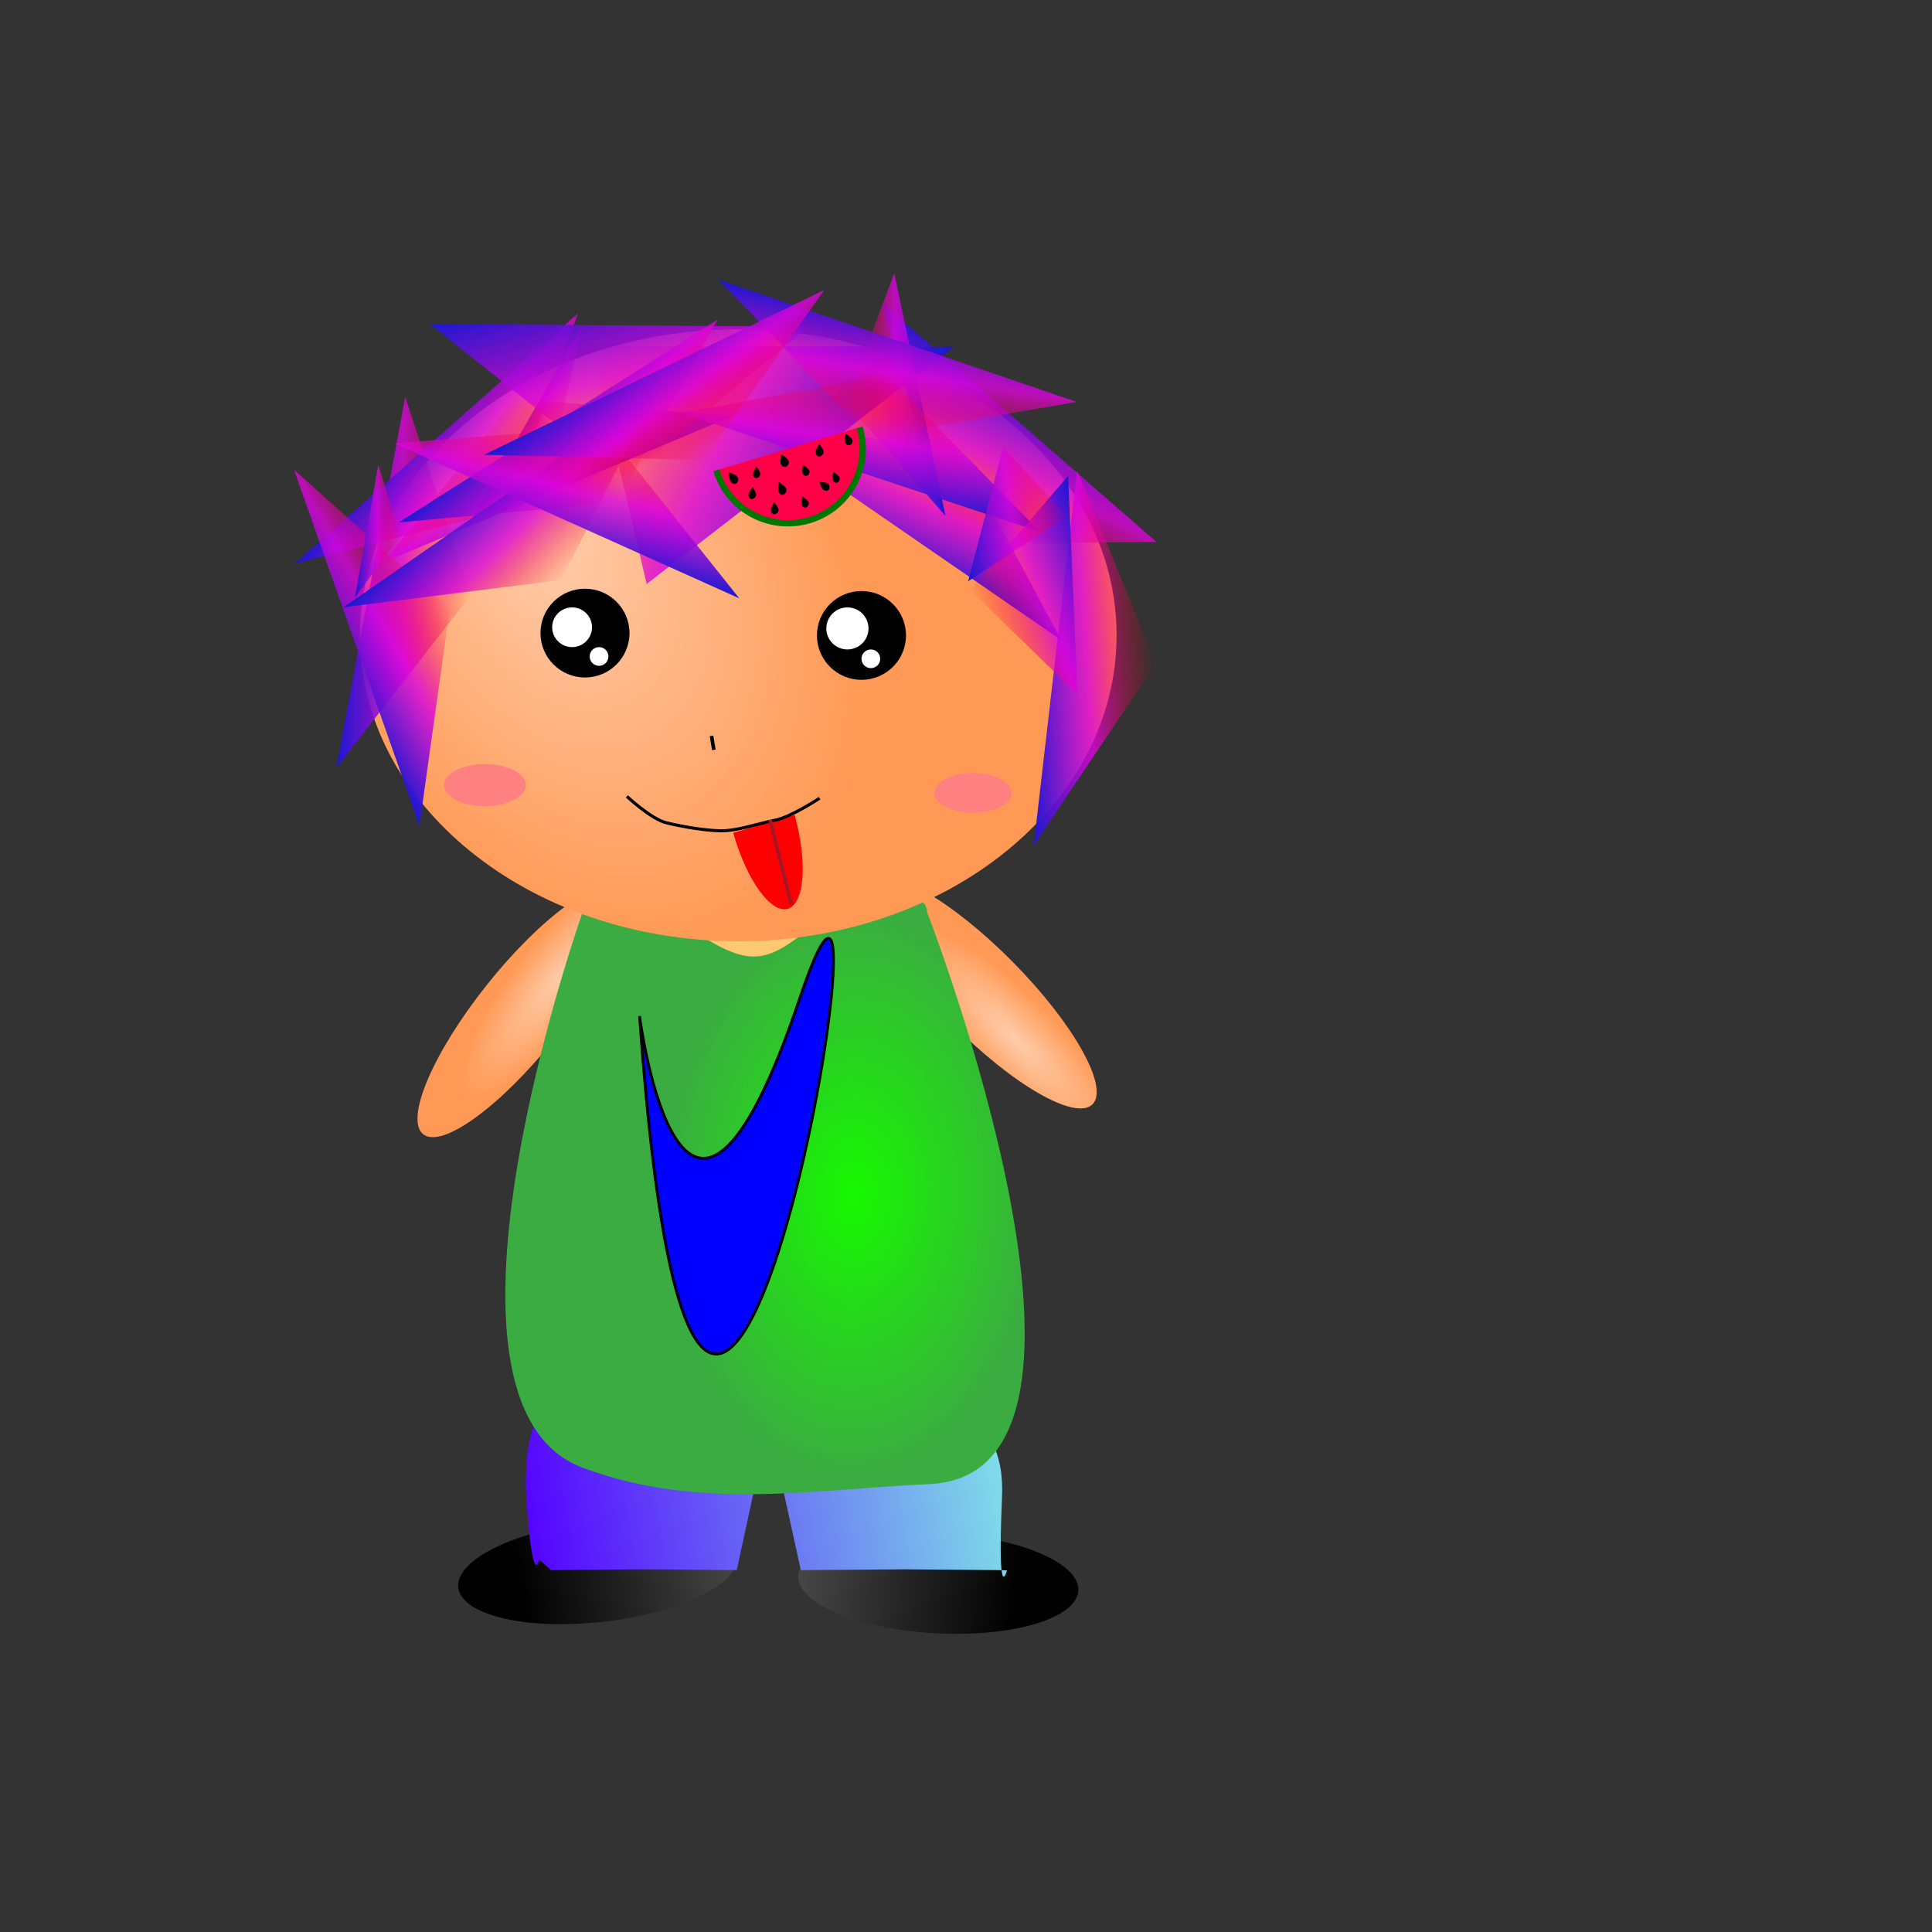 <?xml version="1.0" encoding="UTF-8" standalone="no"?>
<!-- Created with Inkscape (http://www.inkscape.org/) -->

<svg
   xmlns:osb="http://www.openswatchbook.org/uri/2009/osb"
   xmlns:dc="http://purl.org/dc/elements/1.1/"
   xmlns:cc="http://creativecommons.org/ns#"
   xmlns:rdf="http://www.w3.org/1999/02/22-rdf-syntax-ns#"
   xmlns:svg="http://www.w3.org/2000/svg"
   xmlns="http://www.w3.org/2000/svg"
   xmlns:xlink="http://www.w3.org/1999/xlink"
   xmlns:sodipodi="http://sodipodi.sourceforge.net/DTD/sodipodi-0.dtd"
   xmlns:inkscape="http://www.inkscape.org/namespaces/inkscape"
   width="531.496"
   height="531.496"
   id="svg2"
   version="1.1"
   inkscape:version="0.48.4 r9939"
   sodipodi:docname="(1)(1)(2)(1)10210.svg">
  <rect width="100%" height="100%" fill="#333333" stroke="none"/>
  <defs
     id="defs4">
    <linearGradient
       inkscape:collect="always"
       id="linearGradient5212">
      <stop
         style="stop-color:#000000;stop-opacity:1;"
         offset="0"
         id="stop5214" />
      <stop
         style="stop-color:#474747;stop-opacity:1"
         offset="1"
         id="stop5216" />
    </linearGradient>
    <linearGradient
       inkscape:collect="always"
       id="linearGradient5090">
      <stop
         style="stop-color:#000000;stop-opacity:0"
         offset="0"
         id="stop5092" />
      <stop
         style="stop-color:#000000;stop-opacity:0;"
         offset="1"
         id="stop5094" />
    </linearGradient>
    <linearGradient
       inkscape:collect="always"
       id="linearGradient5082">
      <stop
         style="stop-color:#5400ff;stop-opacity:1"
         offset="0"
         id="stop5084" />
      <stop
         style="stop-color:#81e8e8;stop-opacity:1"
         offset="1"
         id="stop5086" />
    </linearGradient>
    <linearGradient
       id="linearGradient6238">
      <stop
         style="stop-color:#16f900;stop-opacity:1;"
         offset="0"
         id="stop6240" />
      <stop
         style="stop-color:#3bac41;stop-opacity:1"
         offset="1"
         id="stop6242" />
    </linearGradient>
    <linearGradient
       id="linearGradient6230"
       osb:paint="solid">
      <stop
         style="stop-color:#ffc871;stop-opacity:1;"
         offset="0"
         id="stop6232" />
    </linearGradient>
    <linearGradient
       id="linearGradient4710">
      <stop
         style="stop-color:#006b9f;stop-opacity:0.873;"
         offset="0"
         id="stop4712" />
      <stop
         id="stop4724"
         offset="0.125"
         style="stop-color:#1f908b;stop-opacity:0.765;" />
      <stop
         id="stop4722"
         offset="0.25"
         style="stop-color:#3fb577;stop-opacity:0.655;" />
      <stop
         id="stop4720"
         offset="0.5"
         style="stop-color:#7fff4f;stop-opacity:0.435;" />
      <stop
         style="stop-color:#ffff00;stop-opacity:0;"
         offset="1"
         id="stop4714" />
    </linearGradient>
    <linearGradient
       id="linearGradient5283">
      <stop
         style="stop-color:#1818d1;stop-opacity:1;"
         offset="0"
         id="stop5285" />
      <stop
         id="stop5295"
         offset="0.5"
         style="stop-color:#db05db;stop-opacity:0.818;" />
      <stop
         style="stop-color:#ff0000;stop-opacity:0;"
         offset="1"
         id="stop5287" />
    </linearGradient>
    <linearGradient
       id="linearGradient5269"
       osb:paint="solid">
      <stop
         style="stop-color:#3252ed;stop-opacity:1;"
         offset="0"
         id="stop5271" />
    </linearGradient>
    <linearGradient
       id="linearGradient3777">
      <stop
         style="stop-color:#ffccaa;stop-opacity:1"
         offset="0"
         id="stop3779" />
      <stop
         style="stop-color:#ff9955;stop-opacity:1"
         offset="1"
         id="stop3781" />
    </linearGradient>
    <linearGradient
       inkscape:collect="always"
       xlink:href="#linearGradient5082"
       id="linearGradient5156"
       gradientUnits="userSpaceOnUse"
       gradientTransform="matrix(0.963,0,0,0.939,14.285,563.785)"
       x1="142.675"
       y1="432.845"
       x2="286.635"
       y2="409.066" />
    <radialGradient
       inkscape:collect="always"
       xlink:href="#linearGradient5090"
       id="radialGradient5158"
       gradientUnits="userSpaceOnUse"
       gradientTransform="matrix(0.963,0,0,0.338,14.285,809.794)"
       cx="221.724"
       cy="412.64"
       fx="221.724"
       fy="412.64"
       r="73.765" />
    <radialGradient
       inkscape:collect="always"
       xlink:href="#linearGradient3777"
       id="radialGradient5160"
       gradientUnits="userSpaceOnUse"
       gradientTransform="matrix(1,0,0,3.622,0,-840.746)"
       cx="83.227"
       cy="316.438"
       fx="83.227"
       fy="316.438"
       r="11.89" />
    <radialGradient
       inkscape:collect="always"
       xlink:href="#linearGradient3777"
       id="radialGradient5162"
       gradientUnits="userSpaceOnUse"
       gradientTransform="matrix(1,0,0,3.622,0,-840.746)"
       cx="83.227"
       cy="316.438"
       fx="83.227"
       fy="316.438"
       r="11.89" />
    <radialGradient
       inkscape:collect="always"
       xlink:href="#linearGradient6238"
       id="radialGradient5164"
       gradientUnits="userSpaceOnUse"
       gradientTransform="matrix(1.095,0.027,-0.041,1.658,-35.42,-497.707)"
       cx="269.357"
       cy="817.614"
       fx="269.357"
       fy="817.614"
       r="47.237" />
    <radialGradient
       inkscape:collect="always"
       xlink:href="#linearGradient3777"
       id="radialGradient5166"
       gradientUnits="userSpaceOnUse"
       gradientTransform="matrix(0.575,0.891,-0.606,0.407,201.901,-34.627)"
       cx="176.81"
       cy="209.998"
       fx="176.81"
       fy="209.998"
       r="100.258" />
    <linearGradient
       inkscape:collect="always"
       xlink:href="#linearGradient5283"
       id="linearGradient5168"
       gradientUnits="userSpaceOnUse"
       gradientTransform="translate(-57.841,-46.273)"
       x1="141.926"
       y1="743.46"
       x2="178.829"
       y2="743.46" />
    <linearGradient
       inkscape:collect="always"
       xlink:href="#linearGradient5283"
       id="linearGradient5170"
       gradientUnits="userSpaceOnUse"
       gradientTransform="matrix(0.333,0.097,-0.245,0.559,267.903,223.037)"
       x1="141.926"
       y1="743.46"
       x2="178.829"
       y2="743.46" />
    <linearGradient
       inkscape:collect="always"
       xlink:href="#linearGradient5283"
       id="linearGradient5172"
       gradientUnits="userSpaceOnUse"
       gradientTransform="matrix(-0.549,-0.836,0.836,-0.549,-393.467,1206.069)"
       x1="141.926"
       y1="743.46"
       x2="178.829"
       y2="743.46" />
    <linearGradient
       inkscape:collect="always"
       xlink:href="#linearGradient5283"
       id="linearGradient5174"
       gradientUnits="userSpaceOnUse"
       gradientTransform="matrix(0.788,0.615,-0.615,0.788,449.644,-21.613)"
       x1="141.926"
       y1="743.46"
       x2="178.829"
       y2="743.46" />
    <linearGradient
       inkscape:collect="always"
       xlink:href="#linearGradient5283"
       id="linearGradient5176"
       gradientUnits="userSpaceOnUse"
       gradientTransform="matrix(0.867,-0.498,0.498,0.867,-411.692,145.699)"
       x1="141.926"
       y1="743.46"
       x2="178.829"
       y2="743.46" />
    <linearGradient
       inkscape:collect="always"
       xlink:href="#linearGradient5283"
       id="linearGradient5178"
       gradientUnits="userSpaceOnUse"
       gradientTransform="matrix(-0.609,1.261,-0.85,-0.41,995.279,766.956)"
       x1="141.926"
       y1="743.46"
       x2="178.829"
       y2="743.46" />
    <linearGradient
       inkscape:collect="always"
       xlink:href="#linearGradient5283"
       id="linearGradient5180"
       gradientUnits="userSpaceOnUse"
       gradientTransform="matrix(-2.15,-1.091,0.427,-0.841,219.53,1455.511)"
       x1="141.926"
       y1="743.46"
       x2="178.829"
       y2="743.46" />
    <linearGradient
       inkscape:collect="always"
       xlink:href="#linearGradient5283"
       id="linearGradient5182"
       gradientUnits="userSpaceOnUse"
       gradientTransform="matrix(0.178,1.506,-0.984,0.272,866.391,195.98)"
       x1="141.926"
       y1="743.46"
       x2="178.829"
       y2="743.46" />
    <linearGradient
       inkscape:collect="always"
       xlink:href="#linearGradient5283"
       id="linearGradient5184"
       gradientUnits="userSpaceOnUse"
       gradientTransform="matrix(0.338,0,0,0.358,41.225,417.055)"
       x1="141.926"
       y1="743.46"
       x2="178.829"
       y2="743.46" />
    <linearGradient
       inkscape:collect="always"
       xlink:href="#linearGradient5283"
       id="linearGradient5186"
       gradientUnits="userSpaceOnUse"
       gradientTransform="matrix(0.998,-0.068,0.068,0.998,79.429,-13.439)"
       x1="141.926"
       y1="743.46"
       x2="178.829"
       y2="743.46" />
    <linearGradient
       inkscape:collect="always"
       xlink:href="#linearGradient5283"
       id="linearGradient5188"
       gradientUnits="userSpaceOnUse"
       gradientTransform="matrix(0.409,-0.913,0.913,0.409,-500.125,517.723)"
       x1="141.926"
       y1="743.46"
       x2="178.829"
       y2="743.46" />
    <linearGradient
       inkscape:collect="always"
       xlink:href="#linearGradient5283"
       id="linearGradient5190"
       gradientUnits="userSpaceOnUse"
       gradientTransform="matrix(0.682,0.731,-0.731,0.682,585.083,34.717)"
       x1="141.926"
       y1="743.46"
       x2="178.829"
       y2="743.46" />
    <linearGradient
       inkscape:collect="always"
       xlink:href="#linearGradient5283"
       id="linearGradient5192"
       gradientUnits="userSpaceOnUse"
       gradientTransform="matrix(0.705,0.725,-0.709,0.72,549.7,28.85)"
       x1="141.926"
       y1="743.46"
       x2="178.829"
       y2="743.46" />
    <linearGradient
       inkscape:collect="always"
       xlink:href="#linearGradient5283"
       id="linearGradient5194"
       gradientUnits="userSpaceOnUse"
       gradientTransform="matrix(-0.742,0,0,0.654,356.425,159.449)"
       x1="141.926"
       y1="743.46"
       x2="178.829"
       y2="743.46" />
    <linearGradient
       inkscape:collect="always"
       xlink:href="#linearGradient5283"
       id="linearGradient5196"
       gradientUnits="userSpaceOnUse"
       gradientTransform="matrix(0.238,-0.971,0.971,0.238,-610.821,650.531)"
       x1="141.926"
       y1="743.46"
       x2="178.829"
       y2="743.46" />
    <linearGradient
       inkscape:collect="always"
       xlink:href="#linearGradient5283"
       id="linearGradient5198"
       gradientUnits="userSpaceOnUse"
       gradientTransform="matrix(-0.146,0.989,-0.989,-0.146,995.661,589.506)"
       x1="141.926"
       y1="743.46"
       x2="178.829"
       y2="743.46" />
    <linearGradient
       inkscape:collect="always"
       xlink:href="#linearGradient5283"
       id="linearGradient5200"
       gradientUnits="userSpaceOnUse"
       gradientTransform="matrix(0.137,-0.991,0.991,0.137,-529.282,714.931)"
       x1="141.926"
       y1="743.46"
       x2="178.829"
       y2="743.46" />
    <linearGradient
       inkscape:collect="always"
       xlink:href="#linearGradient5283"
       id="linearGradient5202"
       gradientUnits="userSpaceOnUse"
       gradientTransform="matrix(-1,0.119,-0.211,-0.566,594.196,1100.991)"
       x1="141.926"
       y1="743.46"
       x2="178.829"
       y2="743.46" />
    <linearGradient
       inkscape:collect="always"
       xlink:href="#linearGradient5283"
       id="linearGradient5204"
       gradientUnits="userSpaceOnUse"
       gradientTransform="matrix(0.807,-0.025,0.055,0.357,98.961,416.482)"
       x1="141.926"
       y1="743.46"
       x2="178.829"
       y2="743.46" />
    <linearGradient
       inkscape:collect="always"
       xlink:href="#linearGradient5283"
       id="linearGradient5206"
       gradientUnits="userSpaceOnUse"
       gradientTransform="matrix(0.594,0.805,-0.805,0.594,679.809,76.27)"
       x1="141.926"
       y1="743.46"
       x2="178.829"
       y2="743.46" />
    <linearGradient
       inkscape:collect="always"
       xlink:href="#linearGradient5212"
       id="linearGradient5218"
       x1="146.531"
       y1="438.629"
       x2="206.943"
       y2="433.487"
       gradientUnits="userSpaceOnUse" />
    <linearGradient
       inkscape:collect="always"
       xlink:href="#linearGradient5212"
       id="linearGradient5222"
       gradientUnits="userSpaceOnUse"
       x1="146.531"
       y1="438.629"
       x2="206.943"
       y2="433.487" />
  </defs>
  <sodipodi:namedview
     id="base"
     pagecolor="#ffffff"
     bordercolor="#666666"
     borderopacity="1.0"
     inkscape:pageopacity="0.0"
     inkscape:pageshadow="2"
     inkscape:zoom="1.5559853"
     inkscape:cx="265.74801"
     inkscape:cy="201.55629"
     inkscape:document-units="px"
     inkscape:current-layer="layer1"
     showgrid="false"
     units="cm"
     inkscape:window-width="1920"
     inkscape:window-height="1025"
     inkscape:window-x="-2"
     inkscape:window-y="-3"
     inkscape:window-maximized="1" />
  <g
     inkscape:label="Layer 1"
     inkscape:groupmode="layer"
     id="layer1"
     transform="translate(0,-520.865)">
    <g
       id="g5224">
      <path
         transform="matrix(0.994,-0.112,0.112,0.994,-51.517,541.255)"
         d="m 206.943,433.487 a 38.561,13.818 0 1 1 -77.122,0 38.561,13.818 0 1 1 77.122,0 z"
         sodipodi:ry="13.817612"
         sodipodi:rx="38.560776"
         sodipodi:cy="433.4874"
         sodipodi:cx="168.38205"
         id="path5210"
         style="fill:url(#linearGradient5218);fill-opacity:1;stroke:none"
         sodipodi:type="arc" />
      <path
         sodipodi:type="arc"
         style="fill:url(#linearGradient5222);fill-opacity:1;stroke:none"
         id="path5220"
         sodipodi:cx="168.38205"
         sodipodi:cy="433.4874"
         sodipodi:rx="38.560776"
         sodipodi:ry="13.817612"
         d="m 206.943,433.487 a 38.561,13.818 0 1 1 -77.122,0 38.561,13.818 0 1 1 77.122,0 z"
         transform="matrix(-0.999,-0.053,-0.053,0.999,449.316,532.254)" />
      <g
         transform="translate(-7.712,-23.136)"
         id="g5101">
        <path
           style="fill:url(#linearGradient5156);fill-opacity:1;stroke:url(#radialGradient5158);stroke-width:0.951"
           d="m 159.72,922.302 c 5.73,-10.014 8.523,-13.099 20.665,-17.142 12.141,-4.043 25.598,-6.023 39.079,-5.976 13.481,0.047 23.272,3.327 35.509,7.393 12.237,4.066 8.972,11.935 17.381,19.95 3.21,3.059 5.511,8.323 8.085,13.669 2.574,5.346 3.167,10.14 2.918,15.968 -1.295,30.308 1.374,19.856 1.374,19.856 l -1.934,-0.075 -8.742,-0.075 -8.742,-0.075 -8.742,-0.075 -9.515,0.075 -9.515,0.075 -9.515,0.075 -8.896,-40.363 -8.742,40.363 -8.123,-0.075 -8.123,-0.075 -8.123,-0.075 -8.896,0.075 -8.896,0.075 -8.896,0.075 -3.326,-2.943 c 0,0 -1.694,8.846 -3.467,-16.127 -0.496,-6.979 0.041,-15.867 2.026,-20.625 1.986,-4.758 2.327,-9.006 5.154,-13.947 z"
           id="rect5080"
           inkscape:connector-curvature="0"
           sodipodi:nodetypes="ssssssscccccccccccccccccszs" />
        <g
           id="g4979"
           transform="matrix(1.003,0,0,1,15.87,7.069)">
          <path
             sodipodi:type="arc"
             style="fill:url(#radialGradient5160);fill-opacity:1;fill-rule:evenodd;stroke:none"
             id="path4686"
             sodipodi:cx="80.656288"
             sodipodi:cy="320.69711"
             sodipodi:rx="11.889572"
             sodipodi:ry="43.059532"
             d="m 92.546,320.697 c 0,23.781 -5.323,43.06 -11.89,43.06 -6.566,0 -11.89,-19.278 -11.89,-43.06 0,-23.781 5.323,-43.06 11.89,-43.06 6.566,0 11.89,19.278 11.89,43.06 z"
             transform="matrix(-0.713,0.701,-0.701,-0.713,543.626,982.162)" />
          <path
             transform="matrix(0.783,0.622,-0.622,0.783,271.05,513.973)"
             d="m 92.546,320.697 c 0,23.781 -5.323,43.06 -11.89,43.06 -6.566,0 -11.89,-19.278 -11.89,-43.06 0,-23.781 5.323,-43.06 11.89,-43.06 6.566,0 11.89,19.278 11.89,43.06 z"
             sodipodi:ry="43.059532"
             sodipodi:rx="11.889572"
             sodipodi:cy="320.69711"
             sodipodi:cx="80.656288"
             id="path3908"
             style="fill:url(#radialGradient5162);fill-opacity:1;fill-rule:evenodd;stroke:none"
             sodipodi:type="arc" />
          <rect
             y="767.654"
             x="180.593"
             height="57.198"
             width="33.419"
             id="rect4708"
             style="fill:#ffc871;fill-opacity:1;stroke:none" />
          <path
             sodipodi:nodetypes="scscssss"
             inkscape:connector-curvature="0"
             id="rect4705"
             d="m 151.672,787.846 c 0,-7.873 15.183,-1.767 22.913,1.285 7.73,3.053 15.881,10.925 23.953,10.941 8.192,0.016 13.564,-7.857 21.45,-10.918 7.886,-3.06 26.158,-9.181 26.158,-1.308 0,0 59.809,154.75 0.643,157.361 -31.461,1.388 -63.209,7.486 -95.117,-4.499 -47.7,-17.917 0,-152.862 0,-152.862 z"
             style="fill:url(#radialGradient5164);fill-opacity:1;stroke:none" />
          <path
             transform="matrix(1.035,0,0,1.134,-40.454,448.963)"
             d="m 327.124,231.686 c 0,40.996 -44.887,74.23 -100.258,74.23 -55.371,0 -100.258,-33.234 -100.258,-74.23 0,-40.996 44.887,-74.229 100.258,-74.229 55.371,0 100.258,33.234 100.258,74.229 z"
             sodipodi:ry="74.229492"
             sodipodi:rx="100.25802"
             sodipodi:cy="231.686"
             sodipodi:cx="226.86591"
             id="path2985"
             style="fill:url(#radialGradient5166);fill-opacity:1;fill-rule:evenodd;stroke:none"
             sodipodi:type="arc" />
          <path
             inkscape:connector-curvature="0"
             id="path3823"
             d="M 120.988,700.637 103.005,646.151 84.085,748.223 z"
             style="fill:url(#linearGradient5168);fill-opacity:1;stroke:none" />
          <path
             style="fill:url(#linearGradient5170);fill-opacity:1;stroke:none"
             d="m 144.393,658.249 7.364,-32.23 -31.333,55.25 z"
             id="path5297"
             inkscape:connector-curvature="0" />
          <path
             inkscape:connector-curvature="0"
             id="path5299"
             d="M 132.77,646.668 97.092,691.604 192.803,651.402 z"
             style="fill:url(#linearGradient5172);fill-opacity:1;stroke:none" />
          <path
             style="fill:url(#linearGradient5174);fill-opacity:1;stroke:none"
             d="m 131.025,677.198 19.35,-54.016 -77.721,68.82 z"
             id="path5301"
             inkscape:connector-curvature="0" />
          <path
             inkscape:transform-center-x="13.496271"
             inkscape:connector-curvature="0"
             id="path5303"
             d="m 115.23,704.455 -42.721,-38.303 34.405,97.944 z"
             style="fill:url(#linearGradient5176);fill-opacity:1;stroke:none" />
          <path
             style="fill:url(#linearGradient5178);fill-opacity:1;stroke:none"
             d="m 251.854,686.399 57.237,-0.352 -75.211,-65.703 z"
             id="path5305"
             inkscape:connector-curvature="0" />
          <path
             inkscape:connector-curvature="0"
             id="path5307"
             d="m 153.831,632.124 15.409,65.451 84.235,-65.238 z"
             style="fill:url(#linearGradient5180);fill-opacity:1;stroke:none" />
          <path
             style="fill:url(#linearGradient5182);fill-opacity:1;stroke:none"
             d="m 163.198,668.715 50.419,-41.924 -103.81,-0.708 z"
             id="path5309"
             inkscape:connector-curvature="0" />
          <path
             inkscape:connector-curvature="0"
             id="path5311"
             d="m 101.708,684.283 -6.082,-19.494 -6.399,36.519 z"
             style="fill:url(#linearGradient5184);fill-opacity:1;stroke:none" />
          <path
             style="fill:url(#linearGradient5186);fill-opacity:1;stroke:none"
             d="M 308.951,719.483 287.281,666.355 275.391,769.483 z"
             id="path5313"
             inkscape:connector-curvature="0" />
          <path
             style="fill:url(#linearGradient5188);fill-opacity:1;stroke:none"
             d="m 254.619,659.908 -57.077,-5.866 85.415,59 z"
             id="path5335"
             inkscape:connector-curvature="0" />
          <path
             inkscape:connector-curvature="0"
             id="path5337"
             d="m 161.178,675.154 27.554,-50.329 -87.52,55.83 z"
             style="fill:url(#linearGradient5190);fill-opacity:1;stroke:none" />
          <path
             style="fill:url(#linearGradient5192);fill-opacity:1;stroke:none"
             d="m 145.87,696.48 25.979,-52.283 -85.746,59.804 z"
             id="path5339"
             inkscape:connector-curvature="0" />
          <path
             inkscape:connector-curvature="0"
             id="path5341"
             d="m 223.817,647.707 13.335,-35.618 14.03,66.725 z"
             style="fill:url(#linearGradient5194);fill-opacity:1;stroke:none" />
          <path
             style="fill:url(#linearGradient5196);fill-opacity:1;stroke:none"
             d="m 157.19,654.377 -57.2,4.516 94.649,42.641 z"
             id="path5343"
             inkscape:connector-curvature="0" />
          <path
             inkscape:connector-curvature="0"
             id="path5345"
             d="m 230.641,657.323 56.529,-9.832 -98.214,-33.626 z"
             style="fill:url(#linearGradient5198);fill-opacity:1;stroke:none" />
          <path
             style="fill:url(#linearGradient5200);fill-opacity:1;stroke:none"
             d="m 235.091,640.179 -56.437,10.344 98.515,32.733 z"
             id="path5351"
             inkscape:connector-curvature="0" />
          <path
             inkscape:connector-curvature="0"
             id="path5353"
             d="m 257.936,699.224 29.47,28.719 -2.58,-60.078 z"
             style="fill:url(#linearGradient5202);fill-opacity:1;stroke:none" />
          <path
             inkscape:connector-curvature="0"
             id="path5509"
             d="m 284.529,678.954 -17.52,-19.026 -9.613,36.932 z"
             style="fill:url(#linearGradient5204);fill-opacity:1;stroke:none" />
          <path
             style="fill:url(#linearGradient5206);fill-opacity:1;stroke:none"
             d="m 184.824,663.504 33.178,-46.812 -93.379,45.356 z"
             id="path5511"
             inkscape:connector-curvature="0" />
          <path
             transform="matrix(0.76,0,0,0.76,292.985,513.281)"
             d="m -169.025,260.285 c 0,8.874 -7.193,16.067 -16.067,16.067 -8.874,0 -16.067,-7.193 -16.067,-16.067 0,-8.874 7.193,-16.067 16.067,-16.067 8.874,0 16.067,7.193 16.067,16.067 z"
             sodipodi:ry="16.06699"
             sodipodi:rx="16.06699"
             sodipodi:cy="260.28525"
             sodipodi:cx="-185.09172"
             id="path5542"
             style="fill:#000000;fill-opacity:1;stroke:none"
             sodipodi:type="arc" />
          <path
             sodipodi:type="arc"
             style="fill:#ffffff;fill-opacity:1;stroke:none"
             id="path5544"
             sodipodi:cx="-185.09172"
             sodipodi:cy="260.28525"
             sodipodi:rx="16.06699"
             sodipodi:ry="16.06699"
             d="m -169.025,260.285 c 0,8.874 -7.193,16.067 -16.067,16.067 -8.874,0 -16.067,-7.193 -16.067,-16.067 0,-8.874 7.193,-16.067 16.067,-16.067 8.874,0 16.067,7.193 16.067,16.067 z"
             transform="matrix(0.34,0,0,0.34,211.712,620.994)" />
          <path
             sodipodi:type="arc"
             style="fill:#ffffff;fill-opacity:1;stroke:none"
             id="path5548"
             sodipodi:cx="-185.09172"
             sodipodi:cy="260.28525"
             sodipodi:rx="16.06699"
             sodipodi:ry="16.06699"
             d="m -169.025,260.285 c 0,8.874 -7.193,16.067 -16.067,16.067 -8.874,0 -16.067,-7.193 -16.067,-16.067 0,-8.874 7.193,-16.067 16.067,-16.067 8.874,0 16.067,7.193 16.067,16.067 z"
             transform="matrix(0.16,0,0,0.16,185.786,675.879)" />
          <path
             transform="matrix(0.76,0,0,0.76,368.821,513.924)"
             d="m -169.025,260.285 c 0,8.874 -7.193,16.067 -16.067,16.067 -8.874,0 -16.067,-7.193 -16.067,-16.067 0,-8.874 7.193,-16.067 16.067,-16.067 8.874,0 16.067,7.193 16.067,16.067 z"
             sodipodi:ry="16.06699"
             sodipodi:rx="16.06699"
             sodipodi:cy="260.28525"
             sodipodi:cx="-185.09172"
             id="path5546"
             style="fill:#000000;fill-opacity:1;stroke:none"
             sodipodi:type="arc" />
          <path
             transform="matrix(0.36,0,0,0.36,290.928,616.11)"
             d="m -169.025,260.285 c 0,8.874 -7.193,16.067 -16.067,16.067 -8.874,0 -16.067,-7.193 -16.067,-16.067 0,-8.874 7.193,-16.067 16.067,-16.067 8.874,0 16.067,7.193 16.067,16.067 z"
             sodipodi:ry="16.06699"
             sodipodi:rx="16.06699"
             sodipodi:cy="260.28525"
             sodipodi:cx="-185.09172"
             id="path5550"
             style="fill:#ffffff;fill-opacity:1;stroke:none"
             sodipodi:type="arc" />
          <path
             transform="matrix(0.16,0,0,0.16,260.337,676.522)"
             d="m -169.025,260.285 c 0,8.874 -7.193,16.067 -16.067,16.067 -8.874,0 -16.067,-7.193 -16.067,-16.067 0,-8.874 7.193,-16.067 16.067,-16.067 8.874,0 16.067,7.193 16.067,16.067 z"
             sodipodi:ry="16.06699"
             sodipodi:rx="16.06699"
             sodipodi:cy="260.28525"
             sodipodi:cx="-185.09172"
             id="path5554"
             style="fill:#ffffff;fill-opacity:1;stroke:none"
             sodipodi:type="arc" />
          <path
             inkscape:connector-curvature="0"
             id="path3116"
             d="m 187.02,739.376 0.643,3.856"
             style="fill:none;stroke:#000000;stroke-width:1px;stroke-linecap:butt;stroke-linejoin:miter;stroke-opacity:1" />
          <path
             sodipodi:open="true"
             sodipodi:end="6.2831853"
             sodipodi:start="3.1450833"
             transform="matrix(0.338,-0.101,-0.101,-0.338,278.186,690.628)"
             d="m -224.295,138.937 c 0.112,-32.122 26.243,-58.071 58.365,-57.959 32.043,0.112 57.959,26.119 57.959,58.162"
             sodipodi:ry="58.162502"
             sodipodi:rx="58.162502"
             sodipodi:cy="139.14014"
             sodipodi:cx="-166.13268"
             id="path4211"
             style="fill:#ff0048;fill-opacity:1;fill-rule:evenodd;stroke:#007800;stroke-width:4.866;stroke-linecap:butt;stroke-linejoin:round;stroke-miterlimit:4;stroke-opacity:1;stroke-dasharray:none"
             sodipodi:type="arc" />
          <path
             sodipodi:nodetypes="cascc"
             inkscape:connector-curvature="0"
             id="path4215"
             d="m 194.166,668.128 c 0.392,0.627 0.136,1.546 -0.42,1.842 -0.482,0.257 -1.196,-0.053 -1.531,-0.587 -0.334,-0.534 -0.413,-2.517 -0.413,-2.517 0,0 1.971,0.635 2.364,1.262"
             style="fill:#000000;fill-opacity:1;stroke:none" />
          <path
             inkscape:transform-center-y="-5.7841163"
             style="fill:#000000;fill-opacity:1;stroke:none"
             d="m 205.411,677.175 c 0.002,0.676 -0.641,1.266 -1.216,1.227 -0.499,-0.033 -0.903,-0.619 -0.905,-1.195 -0.002,-0.576 0.895,-2.154 0.895,-2.154 0,0 1.223,1.446 1.225,2.122"
             id="path4218"
             inkscape:connector-curvature="0"
             sodipodi:nodetypes="cascc" />
          <path
             sodipodi:nodetypes="cascc"
             inkscape:connector-curvature="0"
             id="path4220"
             d="m 225.629,657.872 c 0.213,0.64 -0.213,1.4 -0.77,1.543 -0.483,0.124 -1.05,-0.305 -1.231,-0.851 -0.181,-0.546 0.177,-2.322 0.177,-2.322 0,0 1.611,0.989 1.824,1.629"
             style="fill:#000000;fill-opacity:1;stroke:none" />
          <path
             style="fill:#000000;fill-opacity:1;stroke:none"
             d="m 213.65,675.067 c 0.203,0.61 -0.203,1.333 -0.733,1.47 -0.46,0.118 -0.999,-0.291 -1.172,-0.81 -0.173,-0.519 0.168,-2.211 0.168,-2.211 0,0 1.534,0.942 1.737,1.551"
             id="path4222"
             inkscape:connector-curvature="0"
             sodipodi:nodetypes="cascc" />
          <path
             sodipodi:nodetypes="cascc"
             inkscape:connector-curvature="0"
             id="path4228"
             d="m 218.981,670.003 c 0.507,0.445 0.524,1.316 0.116,1.721 -0.354,0.351 -1.06,0.267 -1.492,-0.112 -0.432,-0.379 -1.021,-2.093 -1.021,-2.093 0,0 1.89,0.039 2.397,0.484"
             style="fill:#000000;fill-opacity:1;stroke:none" />
          <path
             style="fill:#000000;fill-opacity:1;stroke:none"
             d="m 200.41,667.343 c -0.027,0.642 -0.662,1.175 -1.206,1.114 -0.472,-0.052 -0.832,-0.626 -0.809,-1.173 0.023,-0.547 0.941,-2.008 0.941,-2.008 0,0 1.101,1.424 1.074,2.066"
             id="path4230"
             inkscape:connector-curvature="0"
             sodipodi:nodetypes="cascc" />
          <path
             sodipodi:nodetypes="cascc"
             inkscape:connector-curvature="0"
             id="path4232"
             d="m 217.774,661.29 c -0.029,0.706 -0.728,1.293 -1.327,1.227 -0.519,-0.058 -0.915,-0.688 -0.89,-1.29 0.025,-0.602 1.034,-2.21 1.034,-2.21 0,0 1.212,1.567 1.183,2.273"
             style="fill:#000000;fill-opacity:1;stroke:none" />
          <path
             style="fill:#000000;fill-opacity:1;stroke:none"
             d="m 222.143,668.284 c 0.201,0.605 -0.201,1.322 -0.727,1.457 -0.456,0.117 -0.991,-0.288 -1.162,-0.803 -0.171,-0.515 0.167,-2.193 0.167,-2.193 0,0 1.522,0.934 1.722,1.539"
             id="path4234"
             inkscape:connector-curvature="0"
             sodipodi:nodetypes="cascc" />
          <path
             sodipodi:nodetypes="cascc"
             inkscape:connector-curvature="0"
             id="path4236"
             d="m 199.263,673.14 c -0.086,0.668 -0.798,1.168 -1.361,1.055 -0.488,-0.098 -0.812,-0.729 -0.739,-1.299 0.073,-0.57 1.165,-2.013 1.165,-2.013 0,0 1.022,1.588 0.936,2.256"
             style="fill:#000000;fill-opacity:1;stroke:none" />
          <path
             style="fill:#000000;fill-opacity:1;stroke:none"
             d="m 207.513,671.352 c 0.233,0.702 -0.233,1.534 -0.843,1.691 -0.529,0.136 -1.15,-0.334 -1.348,-0.932 -0.199,-0.598 0.194,-2.544 0.194,-2.544 0,0 1.765,1.083 1.998,1.785"
             id="path4238"
             inkscape:connector-curvature="0"
             sodipodi:nodetypes="cascc" />
          <path
             sodipodi:nodetypes="cascc"
             inkscape:connector-curvature="0"
             id="path4240"
             d="m 213.85,666.368 c 0.203,0.61 -0.203,1.333 -0.733,1.47 -0.46,0.118 -0.999,-0.291 -1.172,-0.81 -0.173,-0.519 0.168,-2.211 0.168,-2.211 0,0 1.534,0.942 1.737,1.551"
             style="fill:#000000;fill-opacity:1;stroke:none" />
          <path
             style="fill:#000000;fill-opacity:1;stroke:none"
             d="m 208.16,663.676 c 0.233,0.702 -0.233,1.534 -0.843,1.691 -0.529,0.136 -1.15,-0.334 -1.348,-0.932 -0.199,-0.598 0.194,-2.544 0.194,-2.544 0,0 1.765,1.083 1.998,1.785"
             id="path4246"
             inkscape:connector-curvature="0"
             sodipodi:nodetypes="cascc" />
          <path
             sodipodi:nodetypes="csc"
             inkscape:connector-curvature="0"
             id="path4309"
             d="m 167.276,816.451 c 0,0 11.694,91.369 44.038,-5.141 31.296,-93.381 -26.138,257.206 -44.038,5.141 z"
             style="fill:#0000ff;stroke:#000000;stroke-width:0.758px;stroke-linecap:butt;stroke-linejoin:miter;stroke-opacity:1" />
          <path
             sodipodi:open="true"
             sodipodi:end="6.2831853"
             sodipodi:start="3.1520646"
             transform="matrix(0.822,-0.228,-0.228,-0.822,365.325,847.97)"
             d="m -169.024,146.553 c 0.059,-15.794 4.711,-28.464 10.39,-28.298 5.637,0.164 10.175,12.92 10.175,28.598"
             sodipodi:ry="28.599241"
             sodipodi:rx="10.282873"
             sodipodi:cy="146.85229"
             sodipodi:cx="-158.74187"
             id="path4550"
             style="fill:#ff0000;fill-opacity:1;stroke:none"
             sodipodi:type="arc" />
          <path
             sodipodi:nodetypes="csssc"
             inkscape:connector-curvature="0"
             id="path4548"
             d="m 163.805,756.008 c 0,0 6.658,6.291 10.916,7.298 4.661,1.103 10.533,2.134 14.937,2.177 4.405,0.043 9.946,-1.94 14.937,-2.945 4.297,-0.865 12.065,-6.018 12.065,-6.018"
             style="fill:none;stroke:#000000;stroke-width:0.844px;stroke-linecap:butt;stroke-linejoin:miter;stroke-opacity:1" />
          <path
             inkscape:connector-curvature="0"
             id="path4552"
             d="m 203.087,762.512 5.784,23.136"
             style="fill:#800000;stroke:#a61425;stroke-width:1px;stroke-linecap:butt;stroke-linejoin:miter;stroke-opacity:1" />
          <path
             transform="matrix(0.581,0,0,0.581,265.634,672.454)"
             d="m -223.01,138.497 c 0,5.502 -8.632,9.962 -19.28,9.962 -10.648,0 -19.28,-4.46 -19.28,-9.962 0,-5.502 8.632,-9.962 19.28,-9.962 10.648,0 19.28,4.46 19.28,9.962 z"
             sodipodi:ry="9.9615335"
             sodipodi:rx="19.280388"
             sodipodi:cy="138.49747"
             sodipodi:cx="-242.29021"
             id="path4603"
             style="fill:#ff8080;fill-opacity:1;stroke:none"
             sodipodi:type="arc" />
          <path
             sodipodi:type="arc"
             style="fill:#ff8080;fill-opacity:1;stroke:none"
             id="path4605"
             sodipodi:cx="-242.29021"
             sodipodi:cy="138.49747"
             sodipodi:rx="19.280388"
             sodipodi:ry="9.9615335"
             d="m -223.01,138.497 c 0,5.502 -8.632,9.962 -19.28,9.962 -10.648,0 -19.28,-4.46 -19.28,-9.962 0,-5.502 8.632,-9.962 19.28,-9.962 10.648,0 19.28,4.46 19.28,9.962 z"
             transform="matrix(0.548,0,0,0.548,391.516,679.171)" />
        </g>
      </g>
    </g>
  </g>
</svg>
